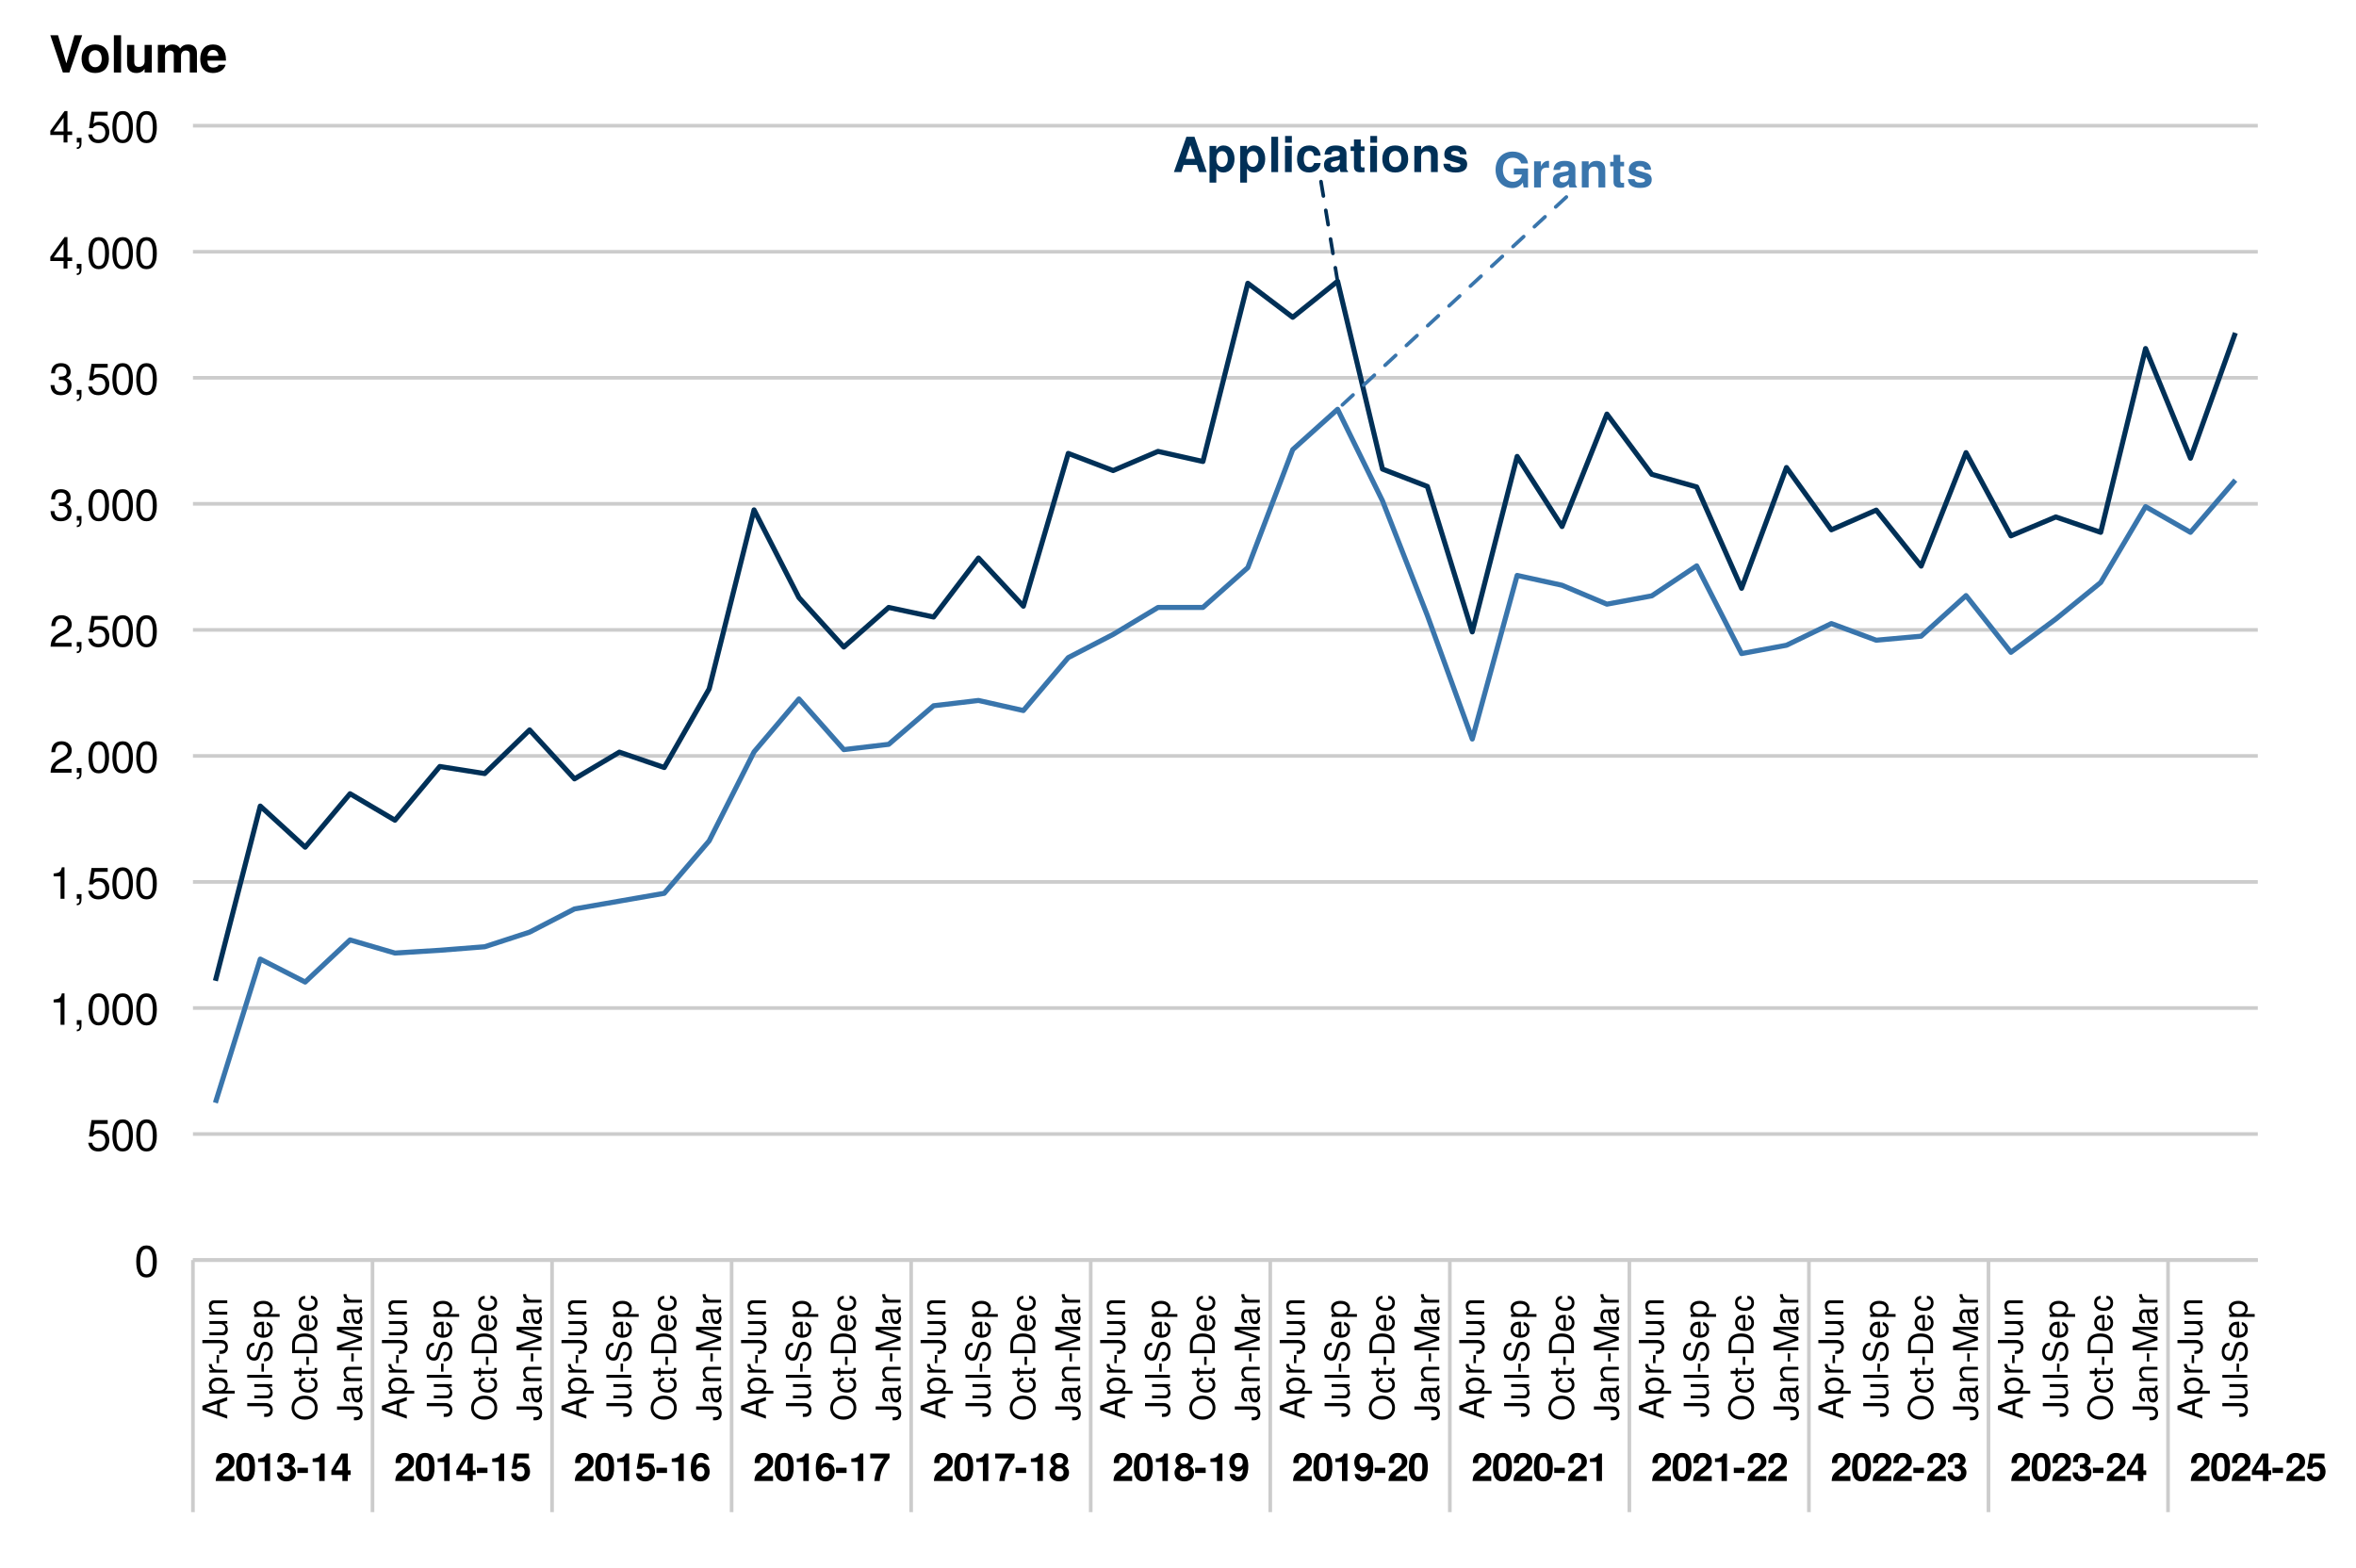 <?xml version="1.0" encoding="UTF-8"?>
<svg xmlns="http://www.w3.org/2000/svg" xmlns:xlink="http://www.w3.org/1999/xlink" width="691pt" height="460pt" viewBox="0 0 691 460" version="1.1">
<defs>
<g>
<symbol overflow="visible" id="glyph0-0">
<path style="stroke:none;" d=""/>
</symbol>
<symbol overflow="visible" id="glyph0-1">
<path style="stroke:none;" d="M 10 0 L 6.406 -10.359 L 4.047 -10.359 L 0.375 0 L 2.547 0 L 3.234 -2.094 L 7.125 -2.094 L 7.812 0 Z M 6.547 -3.875 L 3.844 -3.875 L 5.188 -7.922 Z M 6.547 -3.875 "/>
</symbol>
<symbol overflow="visible" id="glyph0-2">
<path style="stroke:none;" d="M 8.156 -3.844 C 8.156 -6.109 6.953 -7.812 4.953 -7.812 C 3.984 -7.812 3.297 -7.391 2.812 -6.547 L 2.812 -7.672 L 0.828 -7.672 L 0.828 3.094 L 2.812 3.094 L 2.812 -1.031 C 3.297 -0.172 3.984 0.125 4.953 0.125 C 6.797 0.125 8.156 -1.5 8.156 -3.844 Z M 6.172 -3.812 C 6.172 -2.422 5.469 -1.531 4.5 -1.531 C 3.5 -1.531 2.812 -2.406 2.812 -3.844 C 2.812 -5.281 3.5 -6.141 4.5 -6.141 C 5.5 -6.141 6.172 -5.281 6.172 -3.812 Z M 6.172 -3.812 "/>
</symbol>
<symbol overflow="visible" id="glyph0-3">
<path style="stroke:none;" d="M 2.938 0 L 2.938 -10.359 L 0.953 -10.359 L 0.953 0 Z M 2.938 0 "/>
</symbol>
<symbol overflow="visible" id="glyph0-4">
<path style="stroke:none;" d="M 2.938 0 L 2.938 -7.672 L 0.953 -7.672 L 0.953 0 Z M 2.969 -8.609 L 2.969 -10.594 L 0.984 -10.594 L 0.984 -8.609 Z M 2.969 -8.609 "/>
</symbol>
<symbol overflow="visible" id="glyph0-5">
<path style="stroke:none;" d="M 7.422 -2.656 L 5.516 -2.656 C 5.266 -1.859 4.859 -1.484 4.094 -1.484 C 3.078 -1.484 2.469 -2.297 2.469 -3.781 C 2.469 -5.188 2.844 -6.203 4.094 -6.203 C 4.906 -6.203 5.297 -5.812 5.516 -4.812 L 7.422 -4.812 C 7.281 -6.688 6.031 -7.812 4.109 -7.812 C 1.812 -7.812 0.484 -6.406 0.484 -3.781 C 0.484 -1.25 1.812 0.125 4.078 0.125 C 5.938 0.125 7.234 -1.031 7.422 -2.656 Z M 7.422 -2.656 "/>
</symbol>
<symbol overflow="visible" id="glyph0-6">
<path style="stroke:none;" d="M 7.453 0 L 7.453 -0.234 C 7.094 -0.562 7 -0.781 7 -1.188 L 7 -5.453 C 7 -7.016 5.922 -7.812 3.859 -7.812 C 1.781 -7.812 0.703 -6.922 0.562 -5.141 L 2.484 -5.141 C 2.594 -5.938 2.922 -6.203 3.891 -6.203 C 4.656 -6.203 5.047 -5.938 5.047 -5.438 C 5.047 -4.625 4.453 -4.703 3.453 -4.531 L 2.656 -4.391 C 1.141 -4.125 0.391 -3.469 0.391 -2.078 C 0.391 -0.578 1.453 0.125 2.734 0.125 C 3.578 0.125 4.359 -0.234 5.062 -0.969 C 5.062 -0.562 5.109 -0.234 5.297 0 Z M 5.047 -3.281 C 5.047 -2.141 4.484 -1.484 3.469 -1.484 C 2.797 -1.484 2.391 -1.734 2.391 -2.297 C 2.391 -2.891 2.703 -3.094 3.531 -3.25 L 4.203 -3.391 C 4.734 -3.484 4.812 -3.516 5.047 -3.625 Z M 5.047 -3.281 "/>
</symbol>
<symbol overflow="visible" id="glyph0-7">
<path style="stroke:none;" d="M 4.281 0 L 4.281 -1.391 C 4.078 -1.359 3.969 -1.344 3.828 -1.344 C 3.297 -1.344 3.172 -1.5 3.172 -2.188 L 3.172 -6.203 L 4.281 -6.203 L 4.281 -7.516 L 3.172 -7.516 L 3.172 -9.578 L 1.188 -9.578 L 1.188 -7.516 L 0.203 -7.516 L 0.203 -6.203 L 1.188 -6.203 L 1.188 -1.656 C 1.188 -0.438 1.812 0.062 3.125 0.062 C 3.562 0.062 3.922 0.016 4.281 0 Z M 4.281 0 "/>
</symbol>
<symbol overflow="visible" id="glyph0-8">
<path style="stroke:none;" d="M 8.094 -3.781 C 8.094 -6.391 6.688 -7.812 4.281 -7.812 C 1.938 -7.812 0.5 -6.359 0.5 -3.844 C 0.5 -1.312 1.938 0.125 4.297 0.125 C 6.625 0.125 8.094 -1.328 8.094 -3.781 Z M 6.094 -3.812 C 6.094 -2.375 5.359 -1.484 4.297 -1.484 C 3.219 -1.484 2.484 -2.375 2.484 -3.844 C 2.484 -5.297 3.219 -6.203 4.297 -6.203 C 5.391 -6.203 6.094 -5.312 6.094 -3.812 Z M 6.094 -3.812 "/>
</symbol>
<symbol overflow="visible" id="glyph0-9">
<path style="stroke:none;" d="M 7.766 0 L 7.766 -5.141 C 7.766 -6.844 6.828 -7.812 5.188 -7.812 C 4.156 -7.812 3.453 -7.422 2.891 -6.562 L 2.891 -7.672 L 0.891 -7.672 L 0.891 0 L 2.891 0 L 2.891 -4.609 C 2.891 -5.516 3.531 -6.109 4.5 -6.109 C 5.344 -6.109 5.766 -5.641 5.766 -4.734 L 5.766 0 Z M 7.766 0 "/>
</symbol>
<symbol overflow="visible" id="glyph0-10">
<path style="stroke:none;" d="M 7.391 -2.281 L 7.391 -2.375 C 7.391 -3.25 6.891 -3.906 5.891 -4.203 L 3.375 -4.938 C 2.812 -5.094 2.672 -5.219 2.672 -5.531 C 2.672 -5.953 3.125 -6.234 3.828 -6.234 C 4.781 -6.234 5.25 -5.906 5.266 -5.203 L 7.188 -5.203 C 7.156 -6.828 5.906 -7.812 3.844 -7.812 C 1.891 -7.812 0.688 -6.828 0.688 -5.25 C 0.688 -4.312 0.938 -3.797 2.359 -3.359 L 4.734 -2.609 C 5.234 -2.453 5.406 -2.297 5.406 -2.094 C 5.406 -1.625 4.844 -1.438 3.922 -1.438 C 3.016 -1.438 2.531 -1.609 2.359 -2.438 L 0.406 -2.438 C 0.469 -0.75 1.703 0.125 4.031 0.125 C 6.203 0.125 7.391 -0.719 7.391 -2.281 Z M 7.391 -2.281 "/>
</symbol>
<symbol overflow="visible" id="glyph0-11">
<path style="stroke:none;" d="M 10.109 0 L 10.109 -5.578 L 5.953 -5.578 L 5.953 -3.797 L 8.312 -3.797 C 8.172 -2.5 6.953 -1.656 5.688 -1.656 C 3.969 -1.656 2.734 -3.078 2.734 -5.219 C 2.734 -7.453 3.828 -8.719 5.625 -8.719 C 6.797 -8.719 7.688 -8.266 8.109 -7.047 L 10.109 -7.047 C 9.859 -9.188 8.125 -10.531 5.609 -10.531 C 2.625 -10.531 0.594 -8.422 0.594 -5.188 C 0.594 -2.047 2.641 0.172 5.453 0.172 C 6.844 0.172 7.781 -0.328 8.578 -1.422 L 8.828 0 Z M 10.109 0 "/>
</symbol>
<symbol overflow="visible" id="glyph0-12">
<path style="stroke:none;" d="M 5.266 -5.766 L 5.266 -7.797 C 5.141 -7.812 5.078 -7.812 5.016 -7.812 C 4.109 -7.812 3.312 -7.203 2.891 -6.172 L 2.891 -7.672 L 0.891 -7.672 L 0.891 0 L 2.891 0 L 2.891 -4.078 C 2.891 -5.25 3.469 -5.828 4.641 -5.828 C 4.844 -5.828 4.984 -5.812 5.266 -5.766 Z M 5.266 -5.766 "/>
</symbol>
<symbol overflow="visible" id="glyph1-0">
<path style="stroke:none;" d=""/>
</symbol>
<symbol overflow="visible" id="glyph1-1">
<path style="stroke:none;" d="M 5.859 -5.672 C 5.859 -7.234 4.781 -8.234 3.094 -8.234 C 1.422 -8.234 0.438 -7.25 0.438 -5.547 C 0.438 -5.469 0.438 -5.375 0.453 -5.25 L 1.984 -5.25 L 1.984 -5.516 C 1.984 -6.422 2.406 -6.938 3.125 -6.938 C 3.828 -6.938 4.266 -6.453 4.266 -5.641 C 4.266 -4.75 3.984 -4.406 2.203 -3.141 C 0.844 -2.203 0.422 -1.484 0.344 0 L 5.828 0 L 5.828 -1.422 L 2.406 -1.422 C 2.609 -1.859 2.859 -2.078 4.047 -2.953 C 5.453 -3.969 5.859 -4.578 5.859 -5.672 Z M 5.859 -5.672 "/>
</symbol>
<symbol overflow="visible" id="glyph1-2">
<path style="stroke:none;" d="M 5.875 -4.016 C 5.875 -6.297 5.469 -8.234 3.109 -8.234 C 0.797 -8.234 0.328 -6.375 0.328 -4.062 C 0.328 -1.812 0.781 0.109 3.109 0.109 C 4.75 0.109 5.875 -0.828 5.875 -4.016 Z M 4.281 -4.047 C 4.281 -1.781 3.953 -1.266 3.109 -1.266 C 2.297 -1.266 1.922 -1.672 1.922 -4.078 C 1.922 -6.422 2.25 -6.953 3.109 -6.953 C 3.891 -6.953 4.281 -6.547 4.281 -4.047 Z M 4.281 -4.047 "/>
</symbol>
<symbol overflow="visible" id="glyph1-3">
<path style="stroke:none;" d="M 4.297 0 L 4.297 -8.062 L 3.234 -8.062 C 2.984 -7.109 2.156 -6.625 0.781 -6.625 L 0.781 -5.562 L 2.703 -5.562 L 2.703 0 Z M 4.297 0 "/>
</symbol>
<symbol overflow="visible" id="glyph1-4">
<path style="stroke:none;" d="M 5.875 -2.484 C 5.875 -3.422 5.453 -3.953 4.547 -4.406 C 5.297 -4.875 5.609 -5.297 5.609 -6.047 C 5.609 -7.375 4.609 -8.234 3.047 -8.234 C 1.484 -8.234 0.438 -7.422 0.438 -5.672 L 0.438 -5.531 L 1.906 -5.531 C 1.906 -6.531 2.234 -6.953 3.016 -6.953 C 3.656 -6.953 4.016 -6.562 4.016 -5.891 C 4.016 -5.078 3.547 -4.75 2.609 -4.75 L 2.469 -4.75 L 2.469 -3.688 C 3.656 -3.688 4.281 -3.344 4.281 -2.484 C 4.281 -1.781 3.781 -1.266 3.078 -1.266 C 2.328 -1.266 1.875 -1.688 1.875 -2.531 L 0.328 -2.531 C 0.328 -0.906 1.406 0.109 3.047 0.109 C 4.766 0.109 5.875 -0.906 5.875 -2.484 Z M 5.875 -2.484 "/>
</symbol>
<symbol overflow="visible" id="glyph1-5">
<path style="stroke:none;" d="M 3.391 -2.359 L 3.391 -3.891 L 0.297 -3.891 L 0.297 -2.359 Z M 3.391 -2.359 "/>
</symbol>
<symbol overflow="visible" id="glyph1-6">
<path style="stroke:none;" d="M 5.938 -1.781 L 5.938 -3.109 L 5.094 -3.109 L 5.094 -8.062 L 3.219 -8.062 L 0.266 -3.125 L 0.266 -1.781 L 3.5 -1.781 L 3.5 0 L 5.094 0 L 5.094 -1.781 Z M 3.5 -3.109 L 1.406 -3.109 L 3.5 -6.547 Z M 3.5 -3.109 "/>
</symbol>
<symbol overflow="visible" id="glyph1-7">
<path style="stroke:none;" d="M 5.875 -2.734 C 5.875 -4.391 4.859 -5.453 3.359 -5.453 C 2.828 -5.453 2.438 -5.312 1.969 -4.953 L 2.234 -6.641 L 5.562 -6.641 L 5.562 -8.062 L 1.25 -8.062 L 0.531 -3.578 L 1.969 -3.578 C 2.141 -3.969 2.5 -4.188 2.984 -4.188 C 3.797 -4.188 4.281 -3.688 4.281 -2.703 C 4.281 -1.766 3.781 -1.266 2.984 -1.266 C 2.297 -1.266 1.875 -1.609 1.875 -2.266 L 0.312 -2.266 C 0.312 -0.859 1.406 0.109 2.969 0.109 C 4.703 0.109 5.875 -1 5.875 -2.734 Z M 5.875 -2.734 "/>
</symbol>
<symbol overflow="visible" id="glyph1-8">
<path style="stroke:none;" d="M 5.906 -2.781 C 5.906 -4.328 4.953 -5.312 3.562 -5.312 C 2.906 -5.312 2.453 -5.125 1.953 -4.594 C 2.031 -6.219 2.312 -6.953 3.297 -6.953 C 3.812 -6.953 4.078 -6.75 4.281 -6.234 L 5.766 -6.234 C 5.562 -7.562 4.656 -8.234 3.344 -8.234 C 1.406 -8.234 0.359 -6.734 0.359 -3.828 C 0.359 -2.453 0.531 -1.656 0.938 -1.016 C 1.406 -0.266 2.25 0.109 3.203 0.109 C 4.812 0.109 5.906 -1.031 5.906 -2.781 Z M 4.391 -2.672 C 4.391 -1.812 3.875 -1.266 3.156 -1.266 C 2.438 -1.266 1.938 -1.781 1.938 -2.641 C 1.938 -3.531 2.438 -4.062 3.172 -4.062 C 3.906 -4.062 4.391 -3.562 4.391 -2.672 Z M 4.391 -2.672 "/>
</symbol>
<symbol overflow="visible" id="glyph1-9">
<path style="stroke:none;" d="M 6 -6.812 L 6 -8.062 L 0.328 -8.062 L 0.328 -6.641 L 4.344 -6.641 C 3.859 -6.125 2.906 -4.656 2.578 -3.953 C 2.031 -2.781 1.719 -1.719 1.516 0 L 3.109 0 C 3.266 -2.547 4.094 -4.5 6 -6.812 Z M 6 -6.812 "/>
</symbol>
<symbol overflow="visible" id="glyph1-10">
<path style="stroke:none;" d="M 5.969 -2.406 C 5.969 -3.359 5.578 -3.891 4.656 -4.391 C 5.375 -4.781 5.703 -5.25 5.703 -6.047 C 5.703 -7.312 4.609 -8.234 3.109 -8.234 C 1.609 -8.234 0.516 -7.312 0.516 -6.047 C 0.516 -5.266 0.844 -4.781 1.562 -4.391 C 0.641 -3.891 0.25 -3.359 0.25 -2.406 C 0.25 -0.875 1.422 0.109 3.109 0.109 C 4.797 0.109 5.969 -0.875 5.969 -2.406 Z M 4.328 -5.891 C 4.328 -5.281 3.828 -4.828 3.125 -4.828 C 2.422 -4.828 1.922 -5.281 1.922 -5.906 C 1.922 -6.516 2.406 -6.953 3.125 -6.953 C 3.844 -6.953 4.312 -6.516 4.328 -5.891 Z M 4.375 -2.469 C 4.375 -1.688 3.875 -1.266 3.109 -1.266 C 2.328 -1.266 1.844 -1.688 1.844 -2.484 C 1.844 -3.312 2.344 -3.75 3.109 -3.75 C 3.891 -3.75 4.375 -3.312 4.375 -2.469 Z M 4.375 -2.469 "/>
</symbol>
<symbol overflow="visible" id="glyph1-11">
<path style="stroke:none;" d="M 5.875 -4.375 C 5.875 -7.203 4.688 -8.234 3.031 -8.234 C 1.422 -8.234 0.312 -7.172 0.312 -5.484 C 0.312 -3.828 1.297 -2.766 2.734 -2.766 C 3.453 -2.766 3.719 -2.938 4.281 -3.562 C 4.281 -2.031 3.844 -1.266 2.953 -1.266 C 2.391 -1.266 2 -1.562 1.969 -2.047 L 0.438 -2.047 C 0.469 -0.812 1.516 0.109 2.906 0.109 C 4.922 0.109 5.875 -1.531 5.875 -4.375 Z M 4.25 -5.484 C 4.25 -4.594 3.75 -4.078 3.016 -4.078 C 2.281 -4.078 1.828 -4.578 1.828 -5.5 C 1.828 -6.438 2.281 -6.938 2.984 -6.938 C 3.766 -6.938 4.25 -6.422 4.25 -5.484 Z M 4.25 -5.484 "/>
</symbol>
<symbol overflow="visible" id="glyph2-0">
<path style="stroke:none;" d=""/>
</symbol>
<symbol overflow="visible" id="glyph2-1">
<path style="stroke:none;" d="M 6.594 -4.438 C 6.594 -7.625 5.578 -9.219 3.578 -9.219 C 1.594 -9.219 0.562 -7.609 0.562 -4.516 C 0.562 -1.406 1.594 0.188 3.578 0.188 C 5.531 0.188 6.594 -1.406 6.594 -4.438 Z M 5.422 -4.531 C 5.422 -1.922 4.828 -0.75 3.547 -0.75 C 2.344 -0.75 1.734 -1.969 1.734 -4.5 C 1.734 -7.016 2.344 -8.203 3.578 -8.203 C 4.812 -8.203 5.422 -7 5.422 -4.531 Z M 5.422 -4.531 "/>
</symbol>
<symbol overflow="visible" id="glyph2-2">
<path style="stroke:none;" d="M 6.672 -3.062 C 6.672 -4.875 5.453 -6.078 3.688 -6.078 C 3.047 -6.078 2.516 -5.906 1.984 -5.516 L 2.359 -7.891 L 6.188 -7.891 L 6.188 -9.016 L 1.438 -9.016 L 0.734 -4.203 L 1.797 -4.203 C 2.328 -4.844 2.766 -5.062 3.484 -5.062 C 4.719 -5.062 5.5 -4.266 5.5 -2.906 C 5.5 -1.578 4.734 -0.812 3.484 -0.812 C 2.484 -0.812 1.875 -1.328 1.594 -2.359 L 0.453 -2.359 C 0.828 -0.531 1.875 0.188 3.516 0.188 C 5.375 0.188 6.672 -1.109 6.672 -3.062 Z M 6.672 -3.062 "/>
</symbol>
<symbol overflow="visible" id="glyph2-3">
<path style="stroke:none;" d="M 4.516 0 L 4.516 -9.219 L 3.75 -9.219 C 3.359 -7.797 3.094 -7.609 1.328 -7.391 L 1.328 -6.562 L 3.359 -6.562 L 3.359 0 Z M 4.516 0 "/>
</symbol>
<symbol overflow="visible" id="glyph2-4">
<path style="stroke:none;" d="M 2.5 0.203 L 2.5 -1.359 L 1.125 -1.359 L 1.125 0 L 1.906 0 L 1.906 0.234 C 1.906 1.125 1.734 1.391 1.125 1.422 L 1.125 1.906 C 2.047 1.906 2.5 1.328 2.5 0.203 Z M 2.5 0.203 "/>
</symbol>
<symbol overflow="visible" id="glyph2-5">
<path style="stroke:none;" d="M 6.641 -6.516 C 6.641 -8.078 5.438 -9.219 3.688 -9.219 C 1.812 -9.219 0.719 -8.25 0.656 -6.016 L 1.797 -6.016 C 1.891 -7.562 2.516 -8.219 3.656 -8.219 C 4.688 -8.219 5.469 -7.469 5.469 -6.484 C 5.469 -5.766 5.047 -5.141 4.219 -4.672 L 3.031 -3.984 C 1.109 -2.906 0.547 -2.031 0.438 0 L 6.578 0 L 6.578 -1.125 L 1.734 -1.125 C 1.844 -1.891 2.266 -2.359 3.391 -3.031 L 4.688 -3.734 C 5.984 -4.422 6.641 -5.375 6.641 -6.516 Z M 6.641 -6.516 "/>
</symbol>
<symbol overflow="visible" id="glyph2-6">
<path style="stroke:none;" d="M 6.578 -2.672 C 6.578 -3.797 6.125 -4.453 5.016 -4.828 C 5.875 -5.156 6.312 -5.766 6.312 -6.688 C 6.312 -8.266 5.25 -9.219 3.5 -9.219 C 1.641 -9.219 0.656 -8.203 0.609 -6.234 L 1.75 -6.234 C 1.781 -7.609 2.344 -8.219 3.516 -8.219 C 4.531 -8.219 5.141 -7.625 5.141 -6.641 C 5.141 -5.656 4.703 -5.25 2.875 -5.25 L 2.875 -4.297 L 3.5 -4.297 C 4.766 -4.297 5.406 -3.688 5.406 -2.672 C 5.406 -1.516 4.688 -0.812 3.5 -0.812 C 2.25 -0.812 1.641 -1.438 1.562 -2.781 L 0.422 -2.781 C 0.562 -0.734 1.578 0.188 3.453 0.188 C 5.359 0.188 6.578 -0.938 6.578 -2.672 Z M 6.578 -2.672 "/>
</symbol>
<symbol overflow="visible" id="glyph2-7">
<path style="stroke:none;" d="M 6.766 -2.203 L 6.766 -3.234 L 5.391 -3.234 L 5.391 -9.219 L 4.547 -9.219 L 0.359 -3.422 L 0.359 -2.203 L 4.25 -2.203 L 4.25 0 L 5.391 0 L 5.391 -2.203 Z M 4.25 -3.234 L 1.359 -3.234 L 4.25 -7.266 Z M 4.25 -3.234 "/>
</symbol>
<symbol overflow="visible" id="glyph3-0">
<path style="stroke:none;" d=""/>
</symbol>
<symbol overflow="visible" id="glyph3-1">
<path style="stroke:none;" d="M 0 -6.531 L -7.297 -3.969 L -7.297 -2.766 L 0 -0.172 L 0 -1.156 L -2.188 -1.938 L -2.188 -4.734 L 0 -5.484 Z M -2.969 -4.484 L -2.969 -2.156 L -6.297 -3.359 Z M -2.969 -4.484 "/>
</symbol>
<symbol overflow="visible" id="glyph3-2">
<path style="stroke:none;" d="M -2.562 -5.234 C -4.328 -5.234 -5.391 -4.375 -5.391 -2.984 C -5.391 -2.266 -5.062 -1.703 -4.453 -1.312 L -5.234 -1.312 L -5.234 -0.547 L 2.188 -0.547 L 2.188 -1.375 L -0.625 -1.375 C -0.094 -1.812 0.156 -2.312 0.156 -2.984 C 0.156 -4.344 -0.906 -5.234 -2.562 -5.234 Z M -2.594 -4.359 C -1.406 -4.359 -0.625 -3.75 -0.625 -2.844 C -0.625 -1.953 -1.344 -1.375 -2.578 -1.375 C -3.812 -1.375 -4.609 -1.953 -4.609 -2.844 C -4.609 -3.766 -3.844 -4.359 -2.594 -4.359 Z M -2.594 -4.359 "/>
</symbol>
<symbol overflow="visible" id="glyph3-3">
<path style="stroke:none;" d="M -4.516 -3.203 L -5.359 -3.203 C -5.375 -3.062 -5.391 -3 -5.391 -2.891 C -5.391 -2.344 -5.062 -1.938 -4.297 -1.453 L -5.234 -1.453 L -5.234 -0.703 L 0 -0.703 L 0 -1.531 L -2.719 -1.531 C -3.906 -1.531 -4.484 -1.922 -4.516 -3.203 Z M -4.516 -3.203 "/>
</symbol>
<symbol overflow="visible" id="glyph3-4">
<path style="stroke:none;" d="M -2.406 -2.844 L -3.125 -2.844 L -3.125 -0.453 L -2.406 -0.453 Z M -2.406 -2.844 "/>
</symbol>
<symbol overflow="visible" id="glyph3-5">
<path style="stroke:none;" d="M -1.875 -4.266 L -7.297 -4.266 L -7.297 -3.328 L -2.203 -3.328 C -1.016 -3.328 -0.594 -2.922 -0.594 -2.203 C -0.594 -1.516 -1.062 -1.125 -1.922 -1.125 L -2.344 -1.125 L -2.344 -0.188 L -1.75 -0.188 C -0.562 -0.188 0.188 -0.938 0.188 -2.203 C 0.188 -3.469 -0.609 -4.266 -1.875 -4.266 Z M -1.875 -4.266 "/>
</symbol>
<symbol overflow="visible" id="glyph3-6">
<path style="stroke:none;" d="M 0 -4.812 L -5.234 -4.812 L -5.234 -3.984 L -2.344 -3.984 C -1.281 -3.984 -0.578 -3.438 -0.578 -2.562 C -0.578 -1.906 -0.984 -1.484 -1.609 -1.484 L -5.234 -1.484 L -5.234 -0.656 L -1.281 -0.656 C -0.406 -0.656 0.156 -1.297 0.156 -2.312 C 0.156 -3.094 -0.125 -3.578 -0.812 -4.062 L 0 -4.062 Z M 0 -4.812 "/>
</symbol>
<symbol overflow="visible" id="glyph3-7">
<path style="stroke:none;" d="M 0 -4.875 L -3.953 -4.875 C -4.828 -4.875 -5.391 -4.219 -5.391 -3.203 C -5.391 -2.438 -5.094 -1.938 -4.359 -1.469 L -5.234 -1.469 L -5.234 -0.703 L 0 -0.703 L 0 -1.531 L -2.891 -1.531 C -3.953 -1.531 -4.656 -2.109 -4.656 -2.953 C -4.656 -3.625 -4.266 -4.047 -3.625 -4.047 L 0 -4.047 Z M 0 -4.875 "/>
</symbol>
<symbol overflow="visible" id="glyph3-8">
<path style="stroke:none;" d="M 0 -1.516 L -7.297 -1.516 L -7.297 -0.688 L 0 -0.688 Z M 0 -1.516 "/>
</symbol>
<symbol overflow="visible" id="glyph3-9">
<path style="stroke:none;" d="M -2 -6.203 C -2.906 -6.203 -3.562 -5.656 -3.828 -4.656 L -4.312 -2.828 C -4.547 -1.953 -4.844 -1.625 -5.406 -1.625 C -6.141 -1.625 -6.688 -2.281 -6.688 -3.266 C -6.688 -4.422 -6.156 -5.078 -5.203 -5.078 L -5.203 -5.953 C -6.641 -5.953 -7.469 -4.969 -7.469 -3.297 C -7.469 -1.688 -6.594 -0.703 -5.266 -0.703 C -4.375 -0.703 -3.812 -1.172 -3.562 -2.125 L -3.094 -3.938 C -2.844 -4.859 -2.484 -5.281 -1.906 -5.281 C -1.109 -5.281 -0.641 -4.688 -0.641 -3.422 C -0.641 -2.047 -1.328 -1.359 -2.375 -1.359 L -2.375 -0.484 C -0.656 -0.484 0.188 -1.641 0.188 -3.359 C 0.188 -5.203 -0.703 -6.203 -2 -6.203 Z M -2 -6.203 "/>
</symbol>
<symbol overflow="visible" id="glyph3-10">
<path style="stroke:none;" d="M -2.375 -5.125 C -3.141 -5.125 -3.625 -5.062 -4.016 -4.922 C -4.875 -4.578 -5.391 -3.781 -5.391 -2.797 C -5.391 -1.344 -4.312 -0.406 -2.594 -0.406 C -0.875 -0.406 0.156 -1.312 0.156 -2.781 C 0.156 -3.984 -0.531 -4.812 -1.594 -5.016 L -1.594 -4.188 C -0.906 -3.953 -0.625 -3.484 -0.625 -2.812 C -0.625 -1.938 -1.188 -1.297 -2.375 -1.266 Z M -3.125 -4.234 C -3.125 -4.234 -3.078 -4.234 -3.062 -4.234 L -3.062 -1.297 C -3.984 -1.359 -4.625 -1.953 -4.625 -2.797 C -4.625 -3.609 -3.938 -4.234 -3.125 -4.234 Z M -3.125 -4.234 "/>
</symbol>
<symbol overflow="visible" id="glyph3-11">
<path style="stroke:none;" d="M -3.531 -7.422 C -5.875 -7.422 -7.469 -6.031 -7.469 -3.891 C -7.469 -1.797 -5.875 -0.375 -3.594 -0.375 C -1.312 -0.375 0.188 -1.797 0.188 -3.906 C 0.188 -6.047 -1.391 -7.422 -3.531 -7.422 Z M -3.547 -6.484 C -1.797 -6.484 -0.641 -5.438 -0.641 -3.906 C -0.641 -2.344 -1.797 -1.312 -3.594 -1.312 C -5.391 -1.312 -6.656 -2.344 -6.656 -3.891 C -6.656 -5.469 -5.391 -6.484 -3.547 -6.484 Z M -3.547 -6.484 "/>
</symbol>
<symbol overflow="visible" id="glyph3-12">
<path style="stroke:none;" d="M -1.797 -4.766 L -1.797 -3.938 C -0.953 -3.797 -0.625 -3.359 -0.625 -2.656 C -0.625 -1.734 -1.328 -1.188 -2.562 -1.188 C -3.875 -1.188 -4.625 -1.719 -4.625 -2.625 C -4.625 -3.328 -4.203 -3.766 -3.484 -3.875 L -3.484 -4.703 C -4.766 -4.609 -5.391 -3.812 -5.391 -2.641 C -5.391 -1.234 -4.312 -0.312 -2.562 -0.312 C -0.875 -0.312 0.156 -1.203 0.156 -2.625 C 0.156 -3.875 -0.594 -4.672 -1.797 -4.766 Z M -1.797 -4.766 "/>
</symbol>
<symbol overflow="visible" id="glyph3-13">
<path style="stroke:none;" d="M 0 -2.547 L -0.703 -2.547 C -0.672 -2.438 -0.656 -2.297 -0.656 -2.141 C -0.656 -1.781 -0.766 -1.688 -1.125 -1.688 L -4.562 -1.688 L -4.562 -2.547 L -5.234 -2.547 L -5.234 -1.688 L -6.688 -1.688 L -6.688 -0.844 L -5.234 -0.844 L -5.234 -0.141 L -4.562 -0.141 L -4.562 -0.844 L -0.766 -0.844 C -0.234 -0.844 0.062 -1.203 0.062 -1.859 C 0.062 -2.062 0.047 -2.266 0 -2.547 Z M 0 -2.547 "/>
</symbol>
<symbol overflow="visible" id="glyph3-14">
<path style="stroke:none;" d="M -3.656 -6.672 C -5.906 -6.672 -7.297 -5.547 -7.297 -3.703 L -7.297 -0.891 L 0 -0.891 L 0 -3.703 C 0 -5.547 -1.375 -6.672 -3.656 -6.672 Z M -3.641 -5.734 C -1.797 -5.734 -0.812 -4.984 -0.812 -3.547 L -0.812 -1.812 L -6.469 -1.812 L -6.469 -3.547 C -6.469 -4.984 -5.5 -5.734 -3.641 -5.734 Z M -3.641 -5.734 "/>
</symbol>
<symbol overflow="visible" id="glyph3-15">
<path style="stroke:none;" d="M -0.016 -5.344 L -0.656 -5.344 C -0.625 -5.266 -0.625 -5.219 -0.625 -5.172 C -0.625 -4.875 -0.781 -4.719 -1.047 -4.719 L -3.953 -4.719 C -4.891 -4.719 -5.391 -4.047 -5.391 -2.75 C -5.391 -1.484 -4.906 -0.703 -3.688 -0.656 L -3.688 -1.484 C -4.328 -1.562 -4.625 -1.938 -4.625 -2.719 C -4.625 -3.469 -4.344 -3.891 -3.844 -3.891 L -3.625 -3.891 C -3.266 -3.891 -3.125 -3.688 -3.047 -3.016 C -2.891 -1.844 -2.844 -1.656 -2.719 -1.344 C -2.469 -0.734 -2 -0.422 -1.359 -0.422 C -0.406 -0.422 0.156 -1.078 0.156 -2.141 C 0.156 -2.812 -0.125 -3.453 -0.625 -3.922 C -0.219 -4.016 0.062 -4.375 0.062 -4.781 C 0.062 -4.953 0.047 -5.078 -0.016 -5.344 Z M -1.812 -3.891 C -1.062 -3.891 -0.578 -3.125 -0.578 -2.312 C -0.578 -1.672 -0.812 -1.297 -1.375 -1.297 C -1.938 -1.297 -2.172 -1.656 -2.297 -2.547 C -2.422 -3.438 -2.453 -3.609 -2.594 -3.891 Z M -1.812 -3.891 "/>
</symbol>
<symbol overflow="visible" id="glyph3-16">
<path style="stroke:none;" d="M 0 -7.609 L -7.297 -7.609 L -7.297 -6.312 L -0.938 -4.203 L -7.297 -2.047 L -7.297 -0.75 L 0 -0.75 L 0 -1.625 L -6.109 -1.625 L 0 -3.703 L 0 -4.688 L -6.109 -6.734 L 0 -6.734 Z M 0 -7.609 "/>
</symbol>
<symbol overflow="visible" id="glyph4-0">
<path style="stroke:none;" d=""/>
</symbol>
<symbol overflow="visible" id="glyph4-1">
<path style="stroke:none;" d="M 9.703 -10.938 L 7.438 -10.938 L 5.062 -2.703 L 2.625 -10.938 L 0.359 -10.938 L 4.047 0 L 5.953 0 Z M 9.703 -10.938 "/>
</symbol>
<symbol overflow="visible" id="glyph4-2">
<path style="stroke:none;" d="M 8.531 -3.984 C 8.531 -6.734 7.047 -8.234 4.516 -8.234 C 2.047 -8.234 0.531 -6.703 0.531 -4.047 C 0.531 -1.375 2.047 0.141 4.531 0.141 C 6.984 0.141 8.531 -1.391 8.531 -3.984 Z M 6.438 -4.016 C 6.438 -2.5 5.656 -1.562 4.531 -1.562 C 3.391 -1.562 2.625 -2.5 2.625 -4.047 C 2.625 -5.594 3.391 -6.547 4.531 -6.547 C 5.688 -6.547 6.438 -5.609 6.438 -4.016 Z M 6.438 -4.016 "/>
</symbol>
<symbol overflow="visible" id="glyph4-3">
<path style="stroke:none;" d="M 3.109 0 L 3.109 -10.938 L 1 -10.938 L 1 0 Z M 3.109 0 "/>
</symbol>
<symbol overflow="visible" id="glyph4-4">
<path style="stroke:none;" d="M 8.109 0 L 8.109 -8.094 L 6.016 -8.094 L 6.016 -3.234 C 6.016 -2.281 5.344 -1.656 4.312 -1.656 C 3.422 -1.656 2.969 -2.125 2.969 -3.109 L 2.969 -8.094 L 0.875 -8.094 L 0.875 -2.672 C 0.875 -0.891 1.859 0.141 3.578 0.141 C 4.688 0.141 5.422 -0.266 6.016 -1.062 L 6.016 0 Z M 8.109 0 "/>
</symbol>
<symbol overflow="visible" id="glyph4-5">
<path style="stroke:none;" d="M 12.359 0 L 12.359 -5.734 C 12.359 -7.312 11.406 -8.234 9.781 -8.234 C 8.766 -8.234 8.047 -7.875 7.406 -7.031 C 7.016 -7.797 6.203 -8.234 5.203 -8.234 C 4.281 -8.234 3.672 -7.922 2.984 -7.094 L 2.984 -8.094 L 0.906 -8.094 L 0.906 0 L 3 0 L 3 -4.859 C 3 -5.844 3.547 -6.453 4.438 -6.453 C 5.141 -6.453 5.578 -6.047 5.578 -5.406 L 5.578 0 L 7.688 0 L 7.688 -4.859 C 7.688 -5.844 8.219 -6.453 9.125 -6.453 C 9.828 -6.453 10.266 -6.047 10.266 -5.406 L 10.266 0 Z M 12.359 0 "/>
</symbol>
<symbol overflow="visible" id="glyph4-6">
<path style="stroke:none;" d="M 7.875 -3.75 C 7.875 -6.547 6.469 -8.234 4.078 -8.234 C 1.75 -8.234 0.328 -6.656 0.328 -3.938 C 0.328 -1.344 1.734 0.141 4.031 0.141 C 5.844 0.141 7.312 -0.688 7.781 -2.281 L 5.719 -2.281 C 5.531 -1.688 4.875 -1.469 4.109 -1.469 C 3.125 -1.469 2.484 -1.922 2.438 -3.5 L 7.859 -3.5 Z M 5.688 -4.891 L 2.453 -4.891 C 2.594 -6.016 3.125 -6.625 4.047 -6.625 C 4.953 -6.625 5.578 -6.047 5.688 -4.891 Z M 5.688 -4.891 "/>
</symbol>
</g>
</defs>
<g id="surface1816">
<rect x="0" y="0" width="691" height="460" style="fill:rgb(100%,100%,100%);fill-opacity:1;stroke:none;"/>
<rect x="0" y="0" width="691" height="460" style="fill:rgb(100%,100%,100%);fill-opacity:1;stroke:none;"/>
<path style="fill:none;stroke-width:1.455;stroke-linecap:round;stroke-linejoin:round;stroke:rgb(100%,100%,100%);stroke-opacity:1;stroke-miterlimit:10;" d="M 0 460 L 691 460 L 691 0 L 0 0 Z M 0 460 "/>
<path style="fill:none;stroke-width:1.067;stroke-linecap:butt;stroke-linejoin:round;stroke:rgb(80%,80%,80%);stroke-opacity:1;stroke-miterlimit:10;" d="M 56.59 369.609 L 662.199 369.609 "/>
<path style="fill:none;stroke-width:1.067;stroke-linecap:butt;stroke-linejoin:round;stroke:rgb(80%,80%,80%);stroke-opacity:1;stroke-miterlimit:10;" d="M 56.59 332.641 L 662.199 332.641 "/>
<path style="fill:none;stroke-width:1.067;stroke-linecap:butt;stroke-linejoin:round;stroke:rgb(80%,80%,80%);stroke-opacity:1;stroke-miterlimit:10;" d="M 56.59 295.668 L 662.199 295.668 "/>
<path style="fill:none;stroke-width:1.067;stroke-linecap:butt;stroke-linejoin:round;stroke:rgb(80%,80%,80%);stroke-opacity:1;stroke-miterlimit:10;" d="M 56.59 258.699 L 662.199 258.699 "/>
<path style="fill:none;stroke-width:1.067;stroke-linecap:butt;stroke-linejoin:round;stroke:rgb(80%,80%,80%);stroke-opacity:1;stroke-miterlimit:10;" d="M 56.59 221.727 L 662.199 221.727 "/>
<path style="fill:none;stroke-width:1.067;stroke-linecap:butt;stroke-linejoin:round;stroke:rgb(80%,80%,80%);stroke-opacity:1;stroke-miterlimit:10;" d="M 56.59 184.758 L 662.199 184.758 "/>
<path style="fill:none;stroke-width:1.067;stroke-linecap:butt;stroke-linejoin:round;stroke:rgb(80%,80%,80%);stroke-opacity:1;stroke-miterlimit:10;" d="M 56.59 147.785 L 662.199 147.785 "/>
<path style="fill:none;stroke-width:1.067;stroke-linecap:butt;stroke-linejoin:round;stroke:rgb(80%,80%,80%);stroke-opacity:1;stroke-miterlimit:10;" d="M 56.59 110.812 L 662.199 110.812 "/>
<path style="fill:none;stroke-width:1.067;stroke-linecap:butt;stroke-linejoin:round;stroke:rgb(80%,80%,80%);stroke-opacity:1;stroke-miterlimit:10;" d="M 56.59 73.844 L 662.199 73.844 "/>
<path style="fill:none;stroke-width:1.067;stroke-linecap:butt;stroke-linejoin:round;stroke:rgb(80%,80%,80%);stroke-opacity:1;stroke-miterlimit:10;" d="M 56.59 36.871 L 662.199 36.871 "/>
<path style="fill:none;stroke-width:1.494;stroke-linecap:butt;stroke-linejoin:round;stroke:rgb(0%,18.824%,34.118%);stroke-opacity:1;stroke-miterlimit:10;" d="M 63.172 287.684 L 76.336 236.441 L 89.504 248.492 L 102.668 232.82 L 115.832 240.582 L 129 224.832 L 142.164 226.902 L 155.328 214.109 L 168.496 228.457 L 181.66 220.617 L 194.824 225.129 L 207.992 202.059 L 221.156 149.559 L 234.324 175.293 L 247.488 189.785 L 260.652 178.176 L 273.82 180.984 L 286.984 163.684 L 300.148 177.805 L 313.316 132.996 L 326.48 138.023 L 339.645 132.406 L 352.812 135.363 L 365.977 83.086 L 379.145 93.066 L 392.309 82.496 L 405.473 137.582 L 418.641 142.684 L 431.805 185.348 L 444.969 133.883 L 458.137 154.441 L 471.301 121.461 L 484.465 139.133 L 497.633 142.832 L 510.797 172.555 L 523.961 137.137 L 537.129 155.402 L 550.293 149.633 L 563.461 166.047 L 576.625 132.773 L 589.789 157.176 L 602.957 151.629 L 616.121 156.141 L 629.285 102.238 L 642.453 134.402 L 655.617 97.652 "/>
<path style="fill:none;stroke-width:1.494;stroke-linecap:butt;stroke-linejoin:round;stroke:rgb(22.353%,45.882%,67.451%);stroke-opacity:1;stroke-miterlimit:10;" d="M 63.172 323.473 L 76.336 281.324 L 89.504 288.055 L 102.668 275.703 L 115.832 279.551 L 129 278.738 L 142.164 277.703 L 155.328 273.414 L 168.496 266.609 L 181.66 264.316 L 194.824 262.027 L 207.992 246.645 L 221.156 220.543 L 234.324 205.016 L 247.488 219.879 L 260.652 218.324 L 273.82 207.012 L 286.984 205.461 L 300.148 208.418 L 313.316 192.891 L 326.48 186.086 L 339.645 178.176 L 352.812 178.176 L 365.977 166.492 L 379.145 131.887 L 392.309 120.059 L 405.473 146.898 L 418.641 180.543 L 431.805 216.773 L 444.969 168.785 L 458.137 171.668 L 471.301 177.215 L 484.465 174.773 L 497.633 165.977 L 510.797 191.707 L 523.961 189.266 L 537.129 182.906 L 550.293 187.789 L 563.461 186.605 L 576.625 174.699 L 589.789 191.336 L 602.957 181.578 L 616.121 170.855 L 629.285 148.598 L 642.453 156.141 L 655.617 140.836 "/>
<path style="fill:none;stroke-width:1.067;stroke-linecap:round;stroke-linejoin:round;stroke:rgb(0%,18.824%,34.118%);stroke-opacity:1;stroke-dasharray:4.268,4.268;stroke-miterlimit:10;" d="M 387.441 53.273 L 392.172 81.688 "/>
<path style="fill:none;stroke-width:1.067;stroke-linecap:round;stroke-linejoin:round;stroke:rgb(22.353%,45.882%,67.451%);stroke-opacity:1;stroke-dasharray:4.268,4.268;stroke-miterlimit:10;" d="M 459.406 57.789 L 393.059 119.359 "/>
<g style="fill:rgb(0%,18.824%,34.118%);fill-opacity:1;">
  <use xlink:href="#glyph0-1" x="343.922" y="50.477"/>
  <use xlink:href="#glyph0-2" x="353.922" y="50.477"/>
  <use xlink:href="#glyph0-2" x="362.922" y="50.477"/>
  <use xlink:href="#glyph0-3" x="371.922" y="50.477"/>
  <use xlink:href="#glyph0-4" x="375.922" y="50.477"/>
  <use xlink:href="#glyph0-5" x="379.922" y="50.477"/>
  <use xlink:href="#glyph0-6" x="387.922" y="50.477"/>
  <use xlink:href="#glyph0-7" x="395.922" y="50.477"/>
  <use xlink:href="#glyph0-4" x="400.922" y="50.477"/>
  <use xlink:href="#glyph0-8" x="404.922" y="50.477"/>
  <use xlink:href="#glyph0-9" x="413.922" y="50.477"/>
  <use xlink:href="#glyph0-10" x="422.922" y="50.477"/>
</g>
<g style="fill:rgb(22.353%,45.882%,67.451%);fill-opacity:1;">
  <use xlink:href="#glyph0-11" x="438.051" y="54.992"/>
  <use xlink:href="#glyph0-12" x="449.051" y="54.992"/>
  <use xlink:href="#glyph0-6" x="455.051" y="54.992"/>
  <use xlink:href="#glyph0-9" x="463.051" y="54.992"/>
  <use xlink:href="#glyph0-7" x="472.051" y="54.992"/>
  <use xlink:href="#glyph0-10" x="477.051" y="54.992"/>
</g>
<g style="fill:rgb(0%,0%,0%);fill-opacity:1;">
  <use xlink:href="#glyph1-1" x="62.918" y="434.412"/>
  <use xlink:href="#glyph1-2" x="68.918" y="434.412"/>
  <use xlink:href="#glyph1-3" x="74.918" y="434.412"/>
  <use xlink:href="#glyph1-4" x="80.918" y="434.412"/>
  <use xlink:href="#glyph1-5" x="86.918" y="434.412"/>
  <use xlink:href="#glyph1-3" x="90.918" y="434.412"/>
  <use xlink:href="#glyph1-6" x="96.918" y="434.412"/>
</g>
<g style="fill:rgb(0%,0%,0%);fill-opacity:1;">
  <use xlink:href="#glyph1-1" x="115.582" y="434.412"/>
  <use xlink:href="#glyph1-2" x="121.582" y="434.412"/>
  <use xlink:href="#glyph1-3" x="127.582" y="434.412"/>
  <use xlink:href="#glyph1-6" x="133.582" y="434.412"/>
  <use xlink:href="#glyph1-5" x="139.582" y="434.412"/>
  <use xlink:href="#glyph1-3" x="143.582" y="434.412"/>
  <use xlink:href="#glyph1-7" x="149.582" y="434.412"/>
</g>
<g style="fill:rgb(0%,0%,0%);fill-opacity:1;">
  <use xlink:href="#glyph1-1" x="168.242" y="434.412"/>
  <use xlink:href="#glyph1-2" x="174.242" y="434.412"/>
  <use xlink:href="#glyph1-3" x="180.242" y="434.412"/>
  <use xlink:href="#glyph1-7" x="186.242" y="434.412"/>
  <use xlink:href="#glyph1-5" x="192.242" y="434.412"/>
  <use xlink:href="#glyph1-3" x="196.242" y="434.412"/>
  <use xlink:href="#glyph1-8" x="202.242" y="434.412"/>
</g>
<g style="fill:rgb(0%,0%,0%);fill-opacity:1;">
  <use xlink:href="#glyph1-1" x="220.906" y="434.412"/>
  <use xlink:href="#glyph1-2" x="226.906" y="434.412"/>
  <use xlink:href="#glyph1-3" x="232.906" y="434.412"/>
  <use xlink:href="#glyph1-8" x="238.906" y="434.412"/>
  <use xlink:href="#glyph1-5" x="244.906" y="434.412"/>
  <use xlink:href="#glyph1-3" x="248.906" y="434.412"/>
  <use xlink:href="#glyph1-9" x="254.906" y="434.412"/>
</g>
<g style="fill:rgb(0%,0%,0%);fill-opacity:1;">
  <use xlink:href="#glyph1-1" x="273.566" y="434.412"/>
  <use xlink:href="#glyph1-2" x="279.566" y="434.412"/>
  <use xlink:href="#glyph1-3" x="285.566" y="434.412"/>
  <use xlink:href="#glyph1-9" x="291.566" y="434.412"/>
  <use xlink:href="#glyph1-5" x="297.566" y="434.412"/>
  <use xlink:href="#glyph1-3" x="301.566" y="434.412"/>
  <use xlink:href="#glyph1-10" x="307.566" y="434.412"/>
</g>
<g style="fill:rgb(0%,0%,0%);fill-opacity:1;">
  <use xlink:href="#glyph1-1" x="326.23" y="434.412"/>
  <use xlink:href="#glyph1-2" x="332.23" y="434.412"/>
  <use xlink:href="#glyph1-3" x="338.23" y="434.412"/>
  <use xlink:href="#glyph1-10" x="344.23" y="434.412"/>
  <use xlink:href="#glyph1-5" x="350.23" y="434.412"/>
  <use xlink:href="#glyph1-3" x="354.23" y="434.412"/>
  <use xlink:href="#glyph1-11" x="360.23" y="434.412"/>
</g>
<g style="fill:rgb(0%,0%,0%);fill-opacity:1;">
  <use xlink:href="#glyph1-1" x="378.891" y="434.412"/>
  <use xlink:href="#glyph1-2" x="384.891" y="434.412"/>
  <use xlink:href="#glyph1-3" x="390.891" y="434.412"/>
  <use xlink:href="#glyph1-11" x="396.891" y="434.412"/>
  <use xlink:href="#glyph1-5" x="402.891" y="434.412"/>
  <use xlink:href="#glyph1-1" x="406.891" y="434.412"/>
  <use xlink:href="#glyph1-2" x="412.891" y="434.412"/>
</g>
<g style="fill:rgb(0%,0%,0%);fill-opacity:1;">
  <use xlink:href="#glyph1-1" x="431.551" y="434.412"/>
  <use xlink:href="#glyph1-2" x="437.551" y="434.412"/>
  <use xlink:href="#glyph1-1" x="443.551" y="434.412"/>
  <use xlink:href="#glyph1-2" x="449.551" y="434.412"/>
  <use xlink:href="#glyph1-5" x="455.551" y="434.412"/>
  <use xlink:href="#glyph1-1" x="459.551" y="434.412"/>
  <use xlink:href="#glyph1-3" x="465.551" y="434.412"/>
</g>
<g style="fill:rgb(0%,0%,0%);fill-opacity:1;">
  <use xlink:href="#glyph1-1" x="484.215" y="434.412"/>
  <use xlink:href="#glyph1-2" x="490.215" y="434.412"/>
  <use xlink:href="#glyph1-1" x="496.215" y="434.412"/>
  <use xlink:href="#glyph1-3" x="502.215" y="434.412"/>
  <use xlink:href="#glyph1-5" x="508.215" y="434.412"/>
  <use xlink:href="#glyph1-1" x="512.215" y="434.412"/>
  <use xlink:href="#glyph1-1" x="518.215" y="434.412"/>
</g>
<g style="fill:rgb(0%,0%,0%);fill-opacity:1;">
  <use xlink:href="#glyph1-1" x="536.875" y="434.412"/>
  <use xlink:href="#glyph1-2" x="542.875" y="434.412"/>
  <use xlink:href="#glyph1-1" x="548.875" y="434.412"/>
  <use xlink:href="#glyph1-1" x="554.875" y="434.412"/>
  <use xlink:href="#glyph1-5" x="560.875" y="434.412"/>
  <use xlink:href="#glyph1-1" x="564.875" y="434.412"/>
  <use xlink:href="#glyph1-4" x="570.875" y="434.412"/>
</g>
<g style="fill:rgb(0%,0%,0%);fill-opacity:1;">
  <use xlink:href="#glyph1-1" x="589.539" y="434.412"/>
  <use xlink:href="#glyph1-2" x="595.539" y="434.412"/>
  <use xlink:href="#glyph1-1" x="601.539" y="434.412"/>
  <use xlink:href="#glyph1-4" x="607.539" y="434.412"/>
  <use xlink:href="#glyph1-5" x="613.539" y="434.412"/>
  <use xlink:href="#glyph1-1" x="617.539" y="434.412"/>
  <use xlink:href="#glyph1-6" x="623.539" y="434.412"/>
</g>
<g style="fill:rgb(0%,0%,0%);fill-opacity:1;">
  <use xlink:href="#glyph1-1" x="642.199" y="434.412"/>
  <use xlink:href="#glyph1-2" x="648.199" y="434.412"/>
  <use xlink:href="#glyph1-1" x="654.199" y="434.412"/>
  <use xlink:href="#glyph1-6" x="660.199" y="434.412"/>
  <use xlink:href="#glyph1-5" x="666.199" y="434.412"/>
  <use xlink:href="#glyph1-1" x="670.199" y="434.412"/>
  <use xlink:href="#glyph1-7" x="676.199" y="434.412"/>
</g>
<path style="fill:none;stroke-width:1.067;stroke-linecap:butt;stroke-linejoin:round;stroke:rgb(80%,80%,80%);stroke-opacity:1;stroke-miterlimit:10;" d="M 56.59 369.609 L 56.59 443.555 "/>
<path style="fill:none;stroke-width:1.067;stroke-linecap:butt;stroke-linejoin:round;stroke:rgb(80%,80%,80%);stroke-opacity:1;stroke-miterlimit:10;" d="M 109.25 369.609 L 109.25 443.555 "/>
<path style="fill:none;stroke-width:1.067;stroke-linecap:butt;stroke-linejoin:round;stroke:rgb(80%,80%,80%);stroke-opacity:1;stroke-miterlimit:10;" d="M 161.914 369.609 L 161.914 443.555 "/>
<path style="fill:none;stroke-width:1.067;stroke-linecap:butt;stroke-linejoin:round;stroke:rgb(80%,80%,80%);stroke-opacity:1;stroke-miterlimit:10;" d="M 214.574 369.609 L 214.574 443.555 "/>
<path style="fill:none;stroke-width:1.067;stroke-linecap:butt;stroke-linejoin:round;stroke:rgb(80%,80%,80%);stroke-opacity:1;stroke-miterlimit:10;" d="M 267.234 369.609 L 267.234 443.555 "/>
<path style="fill:none;stroke-width:1.067;stroke-linecap:butt;stroke-linejoin:round;stroke:rgb(80%,80%,80%);stroke-opacity:1;stroke-miterlimit:10;" d="M 319.898 369.609 L 319.898 443.555 "/>
<path style="fill:none;stroke-width:1.067;stroke-linecap:butt;stroke-linejoin:round;stroke:rgb(80%,80%,80%);stroke-opacity:1;stroke-miterlimit:10;" d="M 372.559 369.609 L 372.559 443.555 "/>
<path style="fill:none;stroke-width:1.067;stroke-linecap:butt;stroke-linejoin:round;stroke:rgb(80%,80%,80%);stroke-opacity:1;stroke-miterlimit:10;" d="M 425.223 369.609 L 425.223 443.555 "/>
<path style="fill:none;stroke-width:1.067;stroke-linecap:butt;stroke-linejoin:round;stroke:rgb(80%,80%,80%);stroke-opacity:1;stroke-miterlimit:10;" d="M 477.883 369.609 L 477.883 443.555 "/>
<path style="fill:none;stroke-width:1.067;stroke-linecap:butt;stroke-linejoin:round;stroke:rgb(80%,80%,80%);stroke-opacity:1;stroke-miterlimit:10;" d="M 530.547 369.609 L 530.547 443.555 "/>
<path style="fill:none;stroke-width:1.067;stroke-linecap:butt;stroke-linejoin:round;stroke:rgb(80%,80%,80%);stroke-opacity:1;stroke-miterlimit:10;" d="M 583.207 369.609 L 583.207 443.555 "/>
<path style="fill:none;stroke-width:1.067;stroke-linecap:butt;stroke-linejoin:round;stroke:rgb(80%,80%,80%);stroke-opacity:1;stroke-miterlimit:10;" d="M 635.867 369.609 L 635.867 443.555 "/>
<g style="fill:rgb(0%,0%,0%);fill-opacity:1;">
  <use xlink:href="#glyph2-1" x="39.398" y="374.533"/>
</g>
<g style="fill:rgb(0%,0%,0%);fill-opacity:1;">
  <use xlink:href="#glyph2-2" x="25.398" y="337.564"/>
  <use xlink:href="#glyph2-1" x="32.398" y="337.564"/>
  <use xlink:href="#glyph2-1" x="39.398" y="337.564"/>
</g>
<g style="fill:rgb(0%,0%,0%);fill-opacity:1;">
  <use xlink:href="#glyph2-3" x="14.398" y="300.592"/>
  <use xlink:href="#glyph2-4" x="21.398" y="300.592"/>
  <use xlink:href="#glyph2-1" x="25.398" y="300.592"/>
  <use xlink:href="#glyph2-1" x="32.398" y="300.592"/>
  <use xlink:href="#glyph2-1" x="39.398" y="300.592"/>
</g>
<g style="fill:rgb(0%,0%,0%);fill-opacity:1;">
  <use xlink:href="#glyph2-3" x="14.398" y="263.623"/>
  <use xlink:href="#glyph2-4" x="21.398" y="263.623"/>
  <use xlink:href="#glyph2-2" x="25.398" y="263.623"/>
  <use xlink:href="#glyph2-1" x="32.398" y="263.623"/>
  <use xlink:href="#glyph2-1" x="39.398" y="263.623"/>
</g>
<g style="fill:rgb(0%,0%,0%);fill-opacity:1;">
  <use xlink:href="#glyph2-5" x="14.398" y="226.65"/>
  <use xlink:href="#glyph2-4" x="21.398" y="226.65"/>
  <use xlink:href="#glyph2-1" x="25.398" y="226.65"/>
  <use xlink:href="#glyph2-1" x="32.398" y="226.65"/>
  <use xlink:href="#glyph2-1" x="39.398" y="226.65"/>
</g>
<g style="fill:rgb(0%,0%,0%);fill-opacity:1;">
  <use xlink:href="#glyph2-5" x="14.398" y="189.682"/>
  <use xlink:href="#glyph2-4" x="21.398" y="189.682"/>
  <use xlink:href="#glyph2-2" x="25.398" y="189.682"/>
  <use xlink:href="#glyph2-1" x="32.398" y="189.682"/>
  <use xlink:href="#glyph2-1" x="39.398" y="189.682"/>
</g>
<g style="fill:rgb(0%,0%,0%);fill-opacity:1;">
  <use xlink:href="#glyph2-6" x="14.398" y="152.709"/>
  <use xlink:href="#glyph2-4" x="21.398" y="152.709"/>
  <use xlink:href="#glyph2-1" x="25.398" y="152.709"/>
  <use xlink:href="#glyph2-1" x="32.398" y="152.709"/>
  <use xlink:href="#glyph2-1" x="39.398" y="152.709"/>
</g>
<g style="fill:rgb(0%,0%,0%);fill-opacity:1;">
  <use xlink:href="#glyph2-6" x="14.398" y="115.736"/>
  <use xlink:href="#glyph2-4" x="21.398" y="115.736"/>
  <use xlink:href="#glyph2-2" x="25.398" y="115.736"/>
  <use xlink:href="#glyph2-1" x="32.398" y="115.736"/>
  <use xlink:href="#glyph2-1" x="39.398" y="115.736"/>
</g>
<g style="fill:rgb(0%,0%,0%);fill-opacity:1;">
  <use xlink:href="#glyph2-7" x="14.398" y="78.768"/>
  <use xlink:href="#glyph2-4" x="21.398" y="78.768"/>
  <use xlink:href="#glyph2-1" x="25.398" y="78.768"/>
  <use xlink:href="#glyph2-1" x="32.398" y="78.768"/>
  <use xlink:href="#glyph2-1" x="39.398" y="78.768"/>
</g>
<g style="fill:rgb(0%,0%,0%);fill-opacity:1;">
  <use xlink:href="#glyph2-7" x="14.398" y="41.795"/>
  <use xlink:href="#glyph2-4" x="21.398" y="41.795"/>
  <use xlink:href="#glyph2-2" x="25.398" y="41.795"/>
  <use xlink:href="#glyph2-1" x="32.398" y="41.795"/>
  <use xlink:href="#glyph2-1" x="39.398" y="41.795"/>
</g>
<path style="fill:none;stroke-width:1.067;stroke-linecap:butt;stroke-linejoin:round;stroke:rgb(80%,80%,80%);stroke-opacity:1;stroke-miterlimit:10;" d="M 56.59 369.609 L 662.199 369.609 "/>
<g style="fill:rgb(0%,0%,0%);fill-opacity:1;">
  <use xlink:href="#glyph3-1" x="66.652" y="416.301"/>
  <use xlink:href="#glyph3-2" x="66.652" y="409.301"/>
  <use xlink:href="#glyph3-3" x="66.652" y="403.301"/>
  <use xlink:href="#glyph3-4" x="66.652" y="400.301"/>
  <use xlink:href="#glyph3-5" x="66.652" y="397.301"/>
  <use xlink:href="#glyph3-6" x="66.652" y="392.301"/>
  <use xlink:href="#glyph3-7" x="66.652" y="386.301"/>
</g>
<g style="fill:rgb(0%,0%,0%);fill-opacity:1;">
  <use xlink:href="#glyph3-5" x="79.816" y="415.801"/>
  <use xlink:href="#glyph3-6" x="79.816" y="410.801"/>
  <use xlink:href="#glyph3-8" x="79.816" y="404.801"/>
  <use xlink:href="#glyph3-4" x="79.816" y="402.801"/>
  <use xlink:href="#glyph3-9" x="79.816" y="399.801"/>
  <use xlink:href="#glyph3-10" x="79.816" y="392.801"/>
  <use xlink:href="#glyph3-2" x="79.816" y="386.801"/>
</g>
<g style="fill:rgb(0%,0%,0%);fill-opacity:1;">
  <use xlink:href="#glyph3-11" x="92.984" y="416.801"/>
  <use xlink:href="#glyph3-12" x="92.984" y="408.801"/>
  <use xlink:href="#glyph3-13" x="92.984" y="403.801"/>
  <use xlink:href="#glyph3-4" x="92.984" y="400.801"/>
  <use xlink:href="#glyph3-14" x="92.984" y="397.801"/>
  <use xlink:href="#glyph3-10" x="92.984" y="390.801"/>
  <use xlink:href="#glyph3-12" x="92.984" y="384.801"/>
</g>
<g style="fill:rgb(0%,0%,0%);fill-opacity:1;">
  <use xlink:href="#glyph3-5" x="106.148" y="416.801"/>
  <use xlink:href="#glyph3-15" x="106.148" y="411.801"/>
  <use xlink:href="#glyph3-7" x="106.148" y="405.801"/>
  <use xlink:href="#glyph3-4" x="106.148" y="399.801"/>
  <use xlink:href="#glyph3-16" x="106.148" y="396.801"/>
  <use xlink:href="#glyph3-15" x="106.148" y="388.801"/>
  <use xlink:href="#glyph3-3" x="106.148" y="382.801"/>
</g>
<g style="fill:rgb(0%,0%,0%);fill-opacity:1;">
  <use xlink:href="#glyph3-1" x="119.312" y="416.301"/>
  <use xlink:href="#glyph3-2" x="119.312" y="409.301"/>
  <use xlink:href="#glyph3-3" x="119.312" y="403.301"/>
  <use xlink:href="#glyph3-4" x="119.312" y="400.301"/>
  <use xlink:href="#glyph3-5" x="119.312" y="397.301"/>
  <use xlink:href="#glyph3-6" x="119.312" y="392.301"/>
  <use xlink:href="#glyph3-7" x="119.312" y="386.301"/>
</g>
<g style="fill:rgb(0%,0%,0%);fill-opacity:1;">
  <use xlink:href="#glyph3-5" x="132.48" y="415.801"/>
  <use xlink:href="#glyph3-6" x="132.48" y="410.801"/>
  <use xlink:href="#glyph3-8" x="132.48" y="404.801"/>
  <use xlink:href="#glyph3-4" x="132.48" y="402.801"/>
  <use xlink:href="#glyph3-9" x="132.48" y="399.801"/>
  <use xlink:href="#glyph3-10" x="132.48" y="392.801"/>
  <use xlink:href="#glyph3-2" x="132.48" y="386.801"/>
</g>
<g style="fill:rgb(0%,0%,0%);fill-opacity:1;">
  <use xlink:href="#glyph3-11" x="145.645" y="416.801"/>
  <use xlink:href="#glyph3-12" x="145.645" y="408.801"/>
  <use xlink:href="#glyph3-13" x="145.645" y="403.801"/>
  <use xlink:href="#glyph3-4" x="145.645" y="400.801"/>
  <use xlink:href="#glyph3-14" x="145.645" y="397.801"/>
  <use xlink:href="#glyph3-10" x="145.645" y="390.801"/>
  <use xlink:href="#glyph3-12" x="145.645" y="384.801"/>
</g>
<g style="fill:rgb(0%,0%,0%);fill-opacity:1;">
  <use xlink:href="#glyph3-5" x="158.809" y="416.801"/>
  <use xlink:href="#glyph3-15" x="158.809" y="411.801"/>
  <use xlink:href="#glyph3-7" x="158.809" y="405.801"/>
  <use xlink:href="#glyph3-4" x="158.809" y="399.801"/>
  <use xlink:href="#glyph3-16" x="158.809" y="396.801"/>
  <use xlink:href="#glyph3-15" x="158.809" y="388.801"/>
  <use xlink:href="#glyph3-3" x="158.809" y="382.801"/>
</g>
<g style="fill:rgb(0%,0%,0%);fill-opacity:1;">
  <use xlink:href="#glyph3-1" x="171.977" y="416.301"/>
  <use xlink:href="#glyph3-2" x="171.977" y="409.301"/>
  <use xlink:href="#glyph3-3" x="171.977" y="403.301"/>
  <use xlink:href="#glyph3-4" x="171.977" y="400.301"/>
  <use xlink:href="#glyph3-5" x="171.977" y="397.301"/>
  <use xlink:href="#glyph3-6" x="171.977" y="392.301"/>
  <use xlink:href="#glyph3-7" x="171.977" y="386.301"/>
</g>
<g style="fill:rgb(0%,0%,0%);fill-opacity:1;">
  <use xlink:href="#glyph3-5" x="185.141" y="415.801"/>
  <use xlink:href="#glyph3-6" x="185.141" y="410.801"/>
  <use xlink:href="#glyph3-8" x="185.141" y="404.801"/>
  <use xlink:href="#glyph3-4" x="185.141" y="402.801"/>
  <use xlink:href="#glyph3-9" x="185.141" y="399.801"/>
  <use xlink:href="#glyph3-10" x="185.141" y="392.801"/>
  <use xlink:href="#glyph3-2" x="185.141" y="386.801"/>
</g>
<g style="fill:rgb(0%,0%,0%);fill-opacity:1;">
  <use xlink:href="#glyph3-11" x="198.305" y="416.801"/>
  <use xlink:href="#glyph3-12" x="198.305" y="408.801"/>
  <use xlink:href="#glyph3-13" x="198.305" y="403.801"/>
  <use xlink:href="#glyph3-4" x="198.305" y="400.801"/>
  <use xlink:href="#glyph3-14" x="198.305" y="397.801"/>
  <use xlink:href="#glyph3-10" x="198.305" y="390.801"/>
  <use xlink:href="#glyph3-12" x="198.305" y="384.801"/>
</g>
<g style="fill:rgb(0%,0%,0%);fill-opacity:1;">
  <use xlink:href="#glyph3-5" x="211.473" y="416.801"/>
  <use xlink:href="#glyph3-15" x="211.473" y="411.801"/>
  <use xlink:href="#glyph3-7" x="211.473" y="405.801"/>
  <use xlink:href="#glyph3-4" x="211.473" y="399.801"/>
  <use xlink:href="#glyph3-16" x="211.473" y="396.801"/>
  <use xlink:href="#glyph3-15" x="211.473" y="388.801"/>
  <use xlink:href="#glyph3-3" x="211.473" y="382.801"/>
</g>
<g style="fill:rgb(0%,0%,0%);fill-opacity:1;">
  <use xlink:href="#glyph3-1" x="224.637" y="416.301"/>
  <use xlink:href="#glyph3-2" x="224.637" y="409.301"/>
  <use xlink:href="#glyph3-3" x="224.637" y="403.301"/>
  <use xlink:href="#glyph3-4" x="224.637" y="400.301"/>
  <use xlink:href="#glyph3-5" x="224.637" y="397.301"/>
  <use xlink:href="#glyph3-6" x="224.637" y="392.301"/>
  <use xlink:href="#glyph3-7" x="224.637" y="386.301"/>
</g>
<g style="fill:rgb(0%,0%,0%);fill-opacity:1;">
  <use xlink:href="#glyph3-5" x="237.805" y="415.801"/>
  <use xlink:href="#glyph3-6" x="237.805" y="410.801"/>
  <use xlink:href="#glyph3-8" x="237.805" y="404.801"/>
  <use xlink:href="#glyph3-4" x="237.805" y="402.801"/>
  <use xlink:href="#glyph3-9" x="237.805" y="399.801"/>
  <use xlink:href="#glyph3-10" x="237.805" y="392.801"/>
  <use xlink:href="#glyph3-2" x="237.805" y="386.801"/>
</g>
<g style="fill:rgb(0%,0%,0%);fill-opacity:1;">
  <use xlink:href="#glyph3-11" x="250.969" y="416.801"/>
  <use xlink:href="#glyph3-12" x="250.969" y="408.801"/>
  <use xlink:href="#glyph3-13" x="250.969" y="403.801"/>
  <use xlink:href="#glyph3-4" x="250.969" y="400.801"/>
  <use xlink:href="#glyph3-14" x="250.969" y="397.801"/>
  <use xlink:href="#glyph3-10" x="250.969" y="390.801"/>
  <use xlink:href="#glyph3-12" x="250.969" y="384.801"/>
</g>
<g style="fill:rgb(0%,0%,0%);fill-opacity:1;">
  <use xlink:href="#glyph3-5" x="264.133" y="416.801"/>
  <use xlink:href="#glyph3-15" x="264.133" y="411.801"/>
  <use xlink:href="#glyph3-7" x="264.133" y="405.801"/>
  <use xlink:href="#glyph3-4" x="264.133" y="399.801"/>
  <use xlink:href="#glyph3-16" x="264.133" y="396.801"/>
  <use xlink:href="#glyph3-15" x="264.133" y="388.801"/>
  <use xlink:href="#glyph3-3" x="264.133" y="382.801"/>
</g>
<g style="fill:rgb(0%,0%,0%);fill-opacity:1;">
  <use xlink:href="#glyph3-1" x="277.301" y="416.301"/>
  <use xlink:href="#glyph3-2" x="277.301" y="409.301"/>
  <use xlink:href="#glyph3-3" x="277.301" y="403.301"/>
  <use xlink:href="#glyph3-4" x="277.301" y="400.301"/>
  <use xlink:href="#glyph3-5" x="277.301" y="397.301"/>
  <use xlink:href="#glyph3-6" x="277.301" y="392.301"/>
  <use xlink:href="#glyph3-7" x="277.301" y="386.301"/>
</g>
<g style="fill:rgb(0%,0%,0%);fill-opacity:1;">
  <use xlink:href="#glyph3-5" x="290.465" y="415.801"/>
  <use xlink:href="#glyph3-6" x="290.465" y="410.801"/>
  <use xlink:href="#glyph3-8" x="290.465" y="404.801"/>
  <use xlink:href="#glyph3-4" x="290.465" y="402.801"/>
  <use xlink:href="#glyph3-9" x="290.465" y="399.801"/>
  <use xlink:href="#glyph3-10" x="290.465" y="392.801"/>
  <use xlink:href="#glyph3-2" x="290.465" y="386.801"/>
</g>
<g style="fill:rgb(0%,0%,0%);fill-opacity:1;">
  <use xlink:href="#glyph3-11" x="303.629" y="416.801"/>
  <use xlink:href="#glyph3-12" x="303.629" y="408.801"/>
  <use xlink:href="#glyph3-13" x="303.629" y="403.801"/>
  <use xlink:href="#glyph3-4" x="303.629" y="400.801"/>
  <use xlink:href="#glyph3-14" x="303.629" y="397.801"/>
  <use xlink:href="#glyph3-10" x="303.629" y="390.801"/>
  <use xlink:href="#glyph3-12" x="303.629" y="384.801"/>
</g>
<g style="fill:rgb(0%,0%,0%);fill-opacity:1;">
  <use xlink:href="#glyph3-5" x="316.797" y="416.801"/>
  <use xlink:href="#glyph3-15" x="316.797" y="411.801"/>
  <use xlink:href="#glyph3-7" x="316.797" y="405.801"/>
  <use xlink:href="#glyph3-4" x="316.797" y="399.801"/>
  <use xlink:href="#glyph3-16" x="316.797" y="396.801"/>
  <use xlink:href="#glyph3-15" x="316.797" y="388.801"/>
  <use xlink:href="#glyph3-3" x="316.797" y="382.801"/>
</g>
<g style="fill:rgb(0%,0%,0%);fill-opacity:1;">
  <use xlink:href="#glyph3-1" x="329.961" y="416.301"/>
  <use xlink:href="#glyph3-2" x="329.961" y="409.301"/>
  <use xlink:href="#glyph3-3" x="329.961" y="403.301"/>
  <use xlink:href="#glyph3-4" x="329.961" y="400.301"/>
  <use xlink:href="#glyph3-5" x="329.961" y="397.301"/>
  <use xlink:href="#glyph3-6" x="329.961" y="392.301"/>
  <use xlink:href="#glyph3-7" x="329.961" y="386.301"/>
</g>
<g style="fill:rgb(0%,0%,0%);fill-opacity:1;">
  <use xlink:href="#glyph3-5" x="343.125" y="415.801"/>
  <use xlink:href="#glyph3-6" x="343.125" y="410.801"/>
  <use xlink:href="#glyph3-8" x="343.125" y="404.801"/>
  <use xlink:href="#glyph3-4" x="343.125" y="402.801"/>
  <use xlink:href="#glyph3-9" x="343.125" y="399.801"/>
  <use xlink:href="#glyph3-10" x="343.125" y="392.801"/>
  <use xlink:href="#glyph3-2" x="343.125" y="386.801"/>
</g>
<g style="fill:rgb(0%,0%,0%);fill-opacity:1;">
  <use xlink:href="#glyph3-11" x="356.293" y="416.801"/>
  <use xlink:href="#glyph3-12" x="356.293" y="408.801"/>
  <use xlink:href="#glyph3-13" x="356.293" y="403.801"/>
  <use xlink:href="#glyph3-4" x="356.293" y="400.801"/>
  <use xlink:href="#glyph3-14" x="356.293" y="397.801"/>
  <use xlink:href="#glyph3-10" x="356.293" y="390.801"/>
  <use xlink:href="#glyph3-12" x="356.293" y="384.801"/>
</g>
<g style="fill:rgb(0%,0%,0%);fill-opacity:1;">
  <use xlink:href="#glyph3-5" x="369.457" y="416.801"/>
  <use xlink:href="#glyph3-15" x="369.457" y="411.801"/>
  <use xlink:href="#glyph3-7" x="369.457" y="405.801"/>
  <use xlink:href="#glyph3-4" x="369.457" y="399.801"/>
  <use xlink:href="#glyph3-16" x="369.457" y="396.801"/>
  <use xlink:href="#glyph3-15" x="369.457" y="388.801"/>
  <use xlink:href="#glyph3-3" x="369.457" y="382.801"/>
</g>
<g style="fill:rgb(0%,0%,0%);fill-opacity:1;">
  <use xlink:href="#glyph3-1" x="382.625" y="416.301"/>
  <use xlink:href="#glyph3-2" x="382.625" y="409.301"/>
  <use xlink:href="#glyph3-3" x="382.625" y="403.301"/>
  <use xlink:href="#glyph3-4" x="382.625" y="400.301"/>
  <use xlink:href="#glyph3-5" x="382.625" y="397.301"/>
  <use xlink:href="#glyph3-6" x="382.625" y="392.301"/>
  <use xlink:href="#glyph3-7" x="382.625" y="386.301"/>
</g>
<g style="fill:rgb(0%,0%,0%);fill-opacity:1;">
  <use xlink:href="#glyph3-5" x="395.789" y="415.801"/>
  <use xlink:href="#glyph3-6" x="395.789" y="410.801"/>
  <use xlink:href="#glyph3-8" x="395.789" y="404.801"/>
  <use xlink:href="#glyph3-4" x="395.789" y="402.801"/>
  <use xlink:href="#glyph3-9" x="395.789" y="399.801"/>
  <use xlink:href="#glyph3-10" x="395.789" y="392.801"/>
  <use xlink:href="#glyph3-2" x="395.789" y="386.801"/>
</g>
<g style="fill:rgb(0%,0%,0%);fill-opacity:1;">
  <use xlink:href="#glyph3-11" x="408.953" y="416.801"/>
  <use xlink:href="#glyph3-12" x="408.953" y="408.801"/>
  <use xlink:href="#glyph3-13" x="408.953" y="403.801"/>
  <use xlink:href="#glyph3-4" x="408.953" y="400.801"/>
  <use xlink:href="#glyph3-14" x="408.953" y="397.801"/>
  <use xlink:href="#glyph3-10" x="408.953" y="390.801"/>
  <use xlink:href="#glyph3-12" x="408.953" y="384.801"/>
</g>
<g style="fill:rgb(0%,0%,0%);fill-opacity:1;">
  <use xlink:href="#glyph3-5" x="422.121" y="416.801"/>
  <use xlink:href="#glyph3-15" x="422.121" y="411.801"/>
  <use xlink:href="#glyph3-7" x="422.121" y="405.801"/>
  <use xlink:href="#glyph3-4" x="422.121" y="399.801"/>
  <use xlink:href="#glyph3-16" x="422.121" y="396.801"/>
  <use xlink:href="#glyph3-15" x="422.121" y="388.801"/>
  <use xlink:href="#glyph3-3" x="422.121" y="382.801"/>
</g>
<g style="fill:rgb(0%,0%,0%);fill-opacity:1;">
  <use xlink:href="#glyph3-1" x="435.285" y="416.301"/>
  <use xlink:href="#glyph3-2" x="435.285" y="409.301"/>
  <use xlink:href="#glyph3-3" x="435.285" y="403.301"/>
  <use xlink:href="#glyph3-4" x="435.285" y="400.301"/>
  <use xlink:href="#glyph3-5" x="435.285" y="397.301"/>
  <use xlink:href="#glyph3-6" x="435.285" y="392.301"/>
  <use xlink:href="#glyph3-7" x="435.285" y="386.301"/>
</g>
<g style="fill:rgb(0%,0%,0%);fill-opacity:1;">
  <use xlink:href="#glyph3-5" x="448.449" y="415.801"/>
  <use xlink:href="#glyph3-6" x="448.449" y="410.801"/>
  <use xlink:href="#glyph3-8" x="448.449" y="404.801"/>
  <use xlink:href="#glyph3-4" x="448.449" y="402.801"/>
  <use xlink:href="#glyph3-9" x="448.449" y="399.801"/>
  <use xlink:href="#glyph3-10" x="448.449" y="392.801"/>
  <use xlink:href="#glyph3-2" x="448.449" y="386.801"/>
</g>
<g style="fill:rgb(0%,0%,0%);fill-opacity:1;">
  <use xlink:href="#glyph3-11" x="461.617" y="416.801"/>
  <use xlink:href="#glyph3-12" x="461.617" y="408.801"/>
  <use xlink:href="#glyph3-13" x="461.617" y="403.801"/>
  <use xlink:href="#glyph3-4" x="461.617" y="400.801"/>
  <use xlink:href="#glyph3-14" x="461.617" y="397.801"/>
  <use xlink:href="#glyph3-10" x="461.617" y="390.801"/>
  <use xlink:href="#glyph3-12" x="461.617" y="384.801"/>
</g>
<g style="fill:rgb(0%,0%,0%);fill-opacity:1;">
  <use xlink:href="#glyph3-5" x="474.781" y="416.801"/>
  <use xlink:href="#glyph3-15" x="474.781" y="411.801"/>
  <use xlink:href="#glyph3-7" x="474.781" y="405.801"/>
  <use xlink:href="#glyph3-4" x="474.781" y="399.801"/>
  <use xlink:href="#glyph3-16" x="474.781" y="396.801"/>
  <use xlink:href="#glyph3-15" x="474.781" y="388.801"/>
  <use xlink:href="#glyph3-3" x="474.781" y="382.801"/>
</g>
<g style="fill:rgb(0%,0%,0%);fill-opacity:1;">
  <use xlink:href="#glyph3-1" x="487.945" y="416.301"/>
  <use xlink:href="#glyph3-2" x="487.945" y="409.301"/>
  <use xlink:href="#glyph3-3" x="487.945" y="403.301"/>
  <use xlink:href="#glyph3-4" x="487.945" y="400.301"/>
  <use xlink:href="#glyph3-5" x="487.945" y="397.301"/>
  <use xlink:href="#glyph3-6" x="487.945" y="392.301"/>
  <use xlink:href="#glyph3-7" x="487.945" y="386.301"/>
</g>
<g style="fill:rgb(0%,0%,0%);fill-opacity:1;">
  <use xlink:href="#glyph3-5" x="501.113" y="415.801"/>
  <use xlink:href="#glyph3-6" x="501.113" y="410.801"/>
  <use xlink:href="#glyph3-8" x="501.113" y="404.801"/>
  <use xlink:href="#glyph3-4" x="501.113" y="402.801"/>
  <use xlink:href="#glyph3-9" x="501.113" y="399.801"/>
  <use xlink:href="#glyph3-10" x="501.113" y="392.801"/>
  <use xlink:href="#glyph3-2" x="501.113" y="386.801"/>
</g>
<g style="fill:rgb(0%,0%,0%);fill-opacity:1;">
  <use xlink:href="#glyph3-11" x="514.277" y="416.801"/>
  <use xlink:href="#glyph3-12" x="514.277" y="408.801"/>
  <use xlink:href="#glyph3-13" x="514.277" y="403.801"/>
  <use xlink:href="#glyph3-4" x="514.277" y="400.801"/>
  <use xlink:href="#glyph3-14" x="514.277" y="397.801"/>
  <use xlink:href="#glyph3-10" x="514.277" y="390.801"/>
  <use xlink:href="#glyph3-12" x="514.277" y="384.801"/>
</g>
<g style="fill:rgb(0%,0%,0%);fill-opacity:1;">
  <use xlink:href="#glyph3-5" x="527.441" y="416.801"/>
  <use xlink:href="#glyph3-15" x="527.441" y="411.801"/>
  <use xlink:href="#glyph3-7" x="527.441" y="405.801"/>
  <use xlink:href="#glyph3-4" x="527.441" y="399.801"/>
  <use xlink:href="#glyph3-16" x="527.441" y="396.801"/>
  <use xlink:href="#glyph3-15" x="527.441" y="388.801"/>
  <use xlink:href="#glyph3-3" x="527.441" y="382.801"/>
</g>
<g style="fill:rgb(0%,0%,0%);fill-opacity:1;">
  <use xlink:href="#glyph3-1" x="540.609" y="416.301"/>
  <use xlink:href="#glyph3-2" x="540.609" y="409.301"/>
  <use xlink:href="#glyph3-3" x="540.609" y="403.301"/>
  <use xlink:href="#glyph3-4" x="540.609" y="400.301"/>
  <use xlink:href="#glyph3-5" x="540.609" y="397.301"/>
  <use xlink:href="#glyph3-6" x="540.609" y="392.301"/>
  <use xlink:href="#glyph3-7" x="540.609" y="386.301"/>
</g>
<g style="fill:rgb(0%,0%,0%);fill-opacity:1;">
  <use xlink:href="#glyph3-5" x="553.773" y="415.801"/>
  <use xlink:href="#glyph3-6" x="553.773" y="410.801"/>
  <use xlink:href="#glyph3-8" x="553.773" y="404.801"/>
  <use xlink:href="#glyph3-4" x="553.773" y="402.801"/>
  <use xlink:href="#glyph3-9" x="553.773" y="399.801"/>
  <use xlink:href="#glyph3-10" x="553.773" y="392.801"/>
  <use xlink:href="#glyph3-2" x="553.773" y="386.801"/>
</g>
<g style="fill:rgb(0%,0%,0%);fill-opacity:1;">
  <use xlink:href="#glyph3-11" x="566.941" y="416.801"/>
  <use xlink:href="#glyph3-12" x="566.941" y="408.801"/>
  <use xlink:href="#glyph3-13" x="566.941" y="403.801"/>
  <use xlink:href="#glyph3-4" x="566.941" y="400.801"/>
  <use xlink:href="#glyph3-14" x="566.941" y="397.801"/>
  <use xlink:href="#glyph3-10" x="566.941" y="390.801"/>
  <use xlink:href="#glyph3-12" x="566.941" y="384.801"/>
</g>
<g style="fill:rgb(0%,0%,0%);fill-opacity:1;">
  <use xlink:href="#glyph3-5" x="580.105" y="416.801"/>
  <use xlink:href="#glyph3-15" x="580.105" y="411.801"/>
  <use xlink:href="#glyph3-7" x="580.105" y="405.801"/>
  <use xlink:href="#glyph3-4" x="580.105" y="399.801"/>
  <use xlink:href="#glyph3-16" x="580.105" y="396.801"/>
  <use xlink:href="#glyph3-15" x="580.105" y="388.801"/>
  <use xlink:href="#glyph3-3" x="580.105" y="382.801"/>
</g>
<g style="fill:rgb(0%,0%,0%);fill-opacity:1;">
  <use xlink:href="#glyph3-1" x="593.27" y="416.301"/>
  <use xlink:href="#glyph3-2" x="593.27" y="409.301"/>
  <use xlink:href="#glyph3-3" x="593.27" y="403.301"/>
  <use xlink:href="#glyph3-4" x="593.27" y="400.301"/>
  <use xlink:href="#glyph3-5" x="593.27" y="397.301"/>
  <use xlink:href="#glyph3-6" x="593.27" y="392.301"/>
  <use xlink:href="#glyph3-7" x="593.27" y="386.301"/>
</g>
<g style="fill:rgb(0%,0%,0%);fill-opacity:1;">
  <use xlink:href="#glyph3-5" x="606.438" y="415.801"/>
  <use xlink:href="#glyph3-6" x="606.438" y="410.801"/>
  <use xlink:href="#glyph3-8" x="606.438" y="404.801"/>
  <use xlink:href="#glyph3-4" x="606.438" y="402.801"/>
  <use xlink:href="#glyph3-9" x="606.438" y="399.801"/>
  <use xlink:href="#glyph3-10" x="606.438" y="392.801"/>
  <use xlink:href="#glyph3-2" x="606.438" y="386.801"/>
</g>
<g style="fill:rgb(0%,0%,0%);fill-opacity:1;">
  <use xlink:href="#glyph3-11" x="619.602" y="416.801"/>
  <use xlink:href="#glyph3-12" x="619.602" y="408.801"/>
  <use xlink:href="#glyph3-13" x="619.602" y="403.801"/>
  <use xlink:href="#glyph3-4" x="619.602" y="400.801"/>
  <use xlink:href="#glyph3-14" x="619.602" y="397.801"/>
  <use xlink:href="#glyph3-10" x="619.602" y="390.801"/>
  <use xlink:href="#glyph3-12" x="619.602" y="384.801"/>
</g>
<g style="fill:rgb(0%,0%,0%);fill-opacity:1;">
  <use xlink:href="#glyph3-5" x="632.766" y="416.801"/>
  <use xlink:href="#glyph3-15" x="632.766" y="411.801"/>
  <use xlink:href="#glyph3-7" x="632.766" y="405.801"/>
  <use xlink:href="#glyph3-4" x="632.766" y="399.801"/>
  <use xlink:href="#glyph3-16" x="632.766" y="396.801"/>
  <use xlink:href="#glyph3-15" x="632.766" y="388.801"/>
  <use xlink:href="#glyph3-3" x="632.766" y="382.801"/>
</g>
<g style="fill:rgb(0%,0%,0%);fill-opacity:1;">
  <use xlink:href="#glyph3-1" x="645.934" y="416.301"/>
  <use xlink:href="#glyph3-2" x="645.934" y="409.301"/>
  <use xlink:href="#glyph3-3" x="645.934" y="403.301"/>
  <use xlink:href="#glyph3-4" x="645.934" y="400.301"/>
  <use xlink:href="#glyph3-5" x="645.934" y="397.301"/>
  <use xlink:href="#glyph3-6" x="645.934" y="392.301"/>
  <use xlink:href="#glyph3-7" x="645.934" y="386.301"/>
</g>
<g style="fill:rgb(0%,0%,0%);fill-opacity:1;">
  <use xlink:href="#glyph3-5" x="659.098" y="415.801"/>
  <use xlink:href="#glyph3-6" x="659.098" y="410.801"/>
  <use xlink:href="#glyph3-8" x="659.098" y="404.801"/>
  <use xlink:href="#glyph3-4" x="659.098" y="402.801"/>
  <use xlink:href="#glyph3-9" x="659.098" y="399.801"/>
  <use xlink:href="#glyph3-10" x="659.098" y="392.801"/>
  <use xlink:href="#glyph3-2" x="659.098" y="386.801"/>
</g>
<g style="fill:rgb(0%,0%,0%);fill-opacity:1;">
  <use xlink:href="#glyph4-1" x="14.398" y="21.273"/>
  <use xlink:href="#glyph4-2" x="23.398" y="21.273"/>
  <use xlink:href="#glyph4-3" x="32.398" y="21.273"/>
  <use xlink:href="#glyph4-4" x="36.398" y="21.273"/>
  <use xlink:href="#glyph4-5" x="45.398" y="21.273"/>
  <use xlink:href="#glyph4-6" x="58.398" y="21.273"/>
</g>
</g>
</svg>

